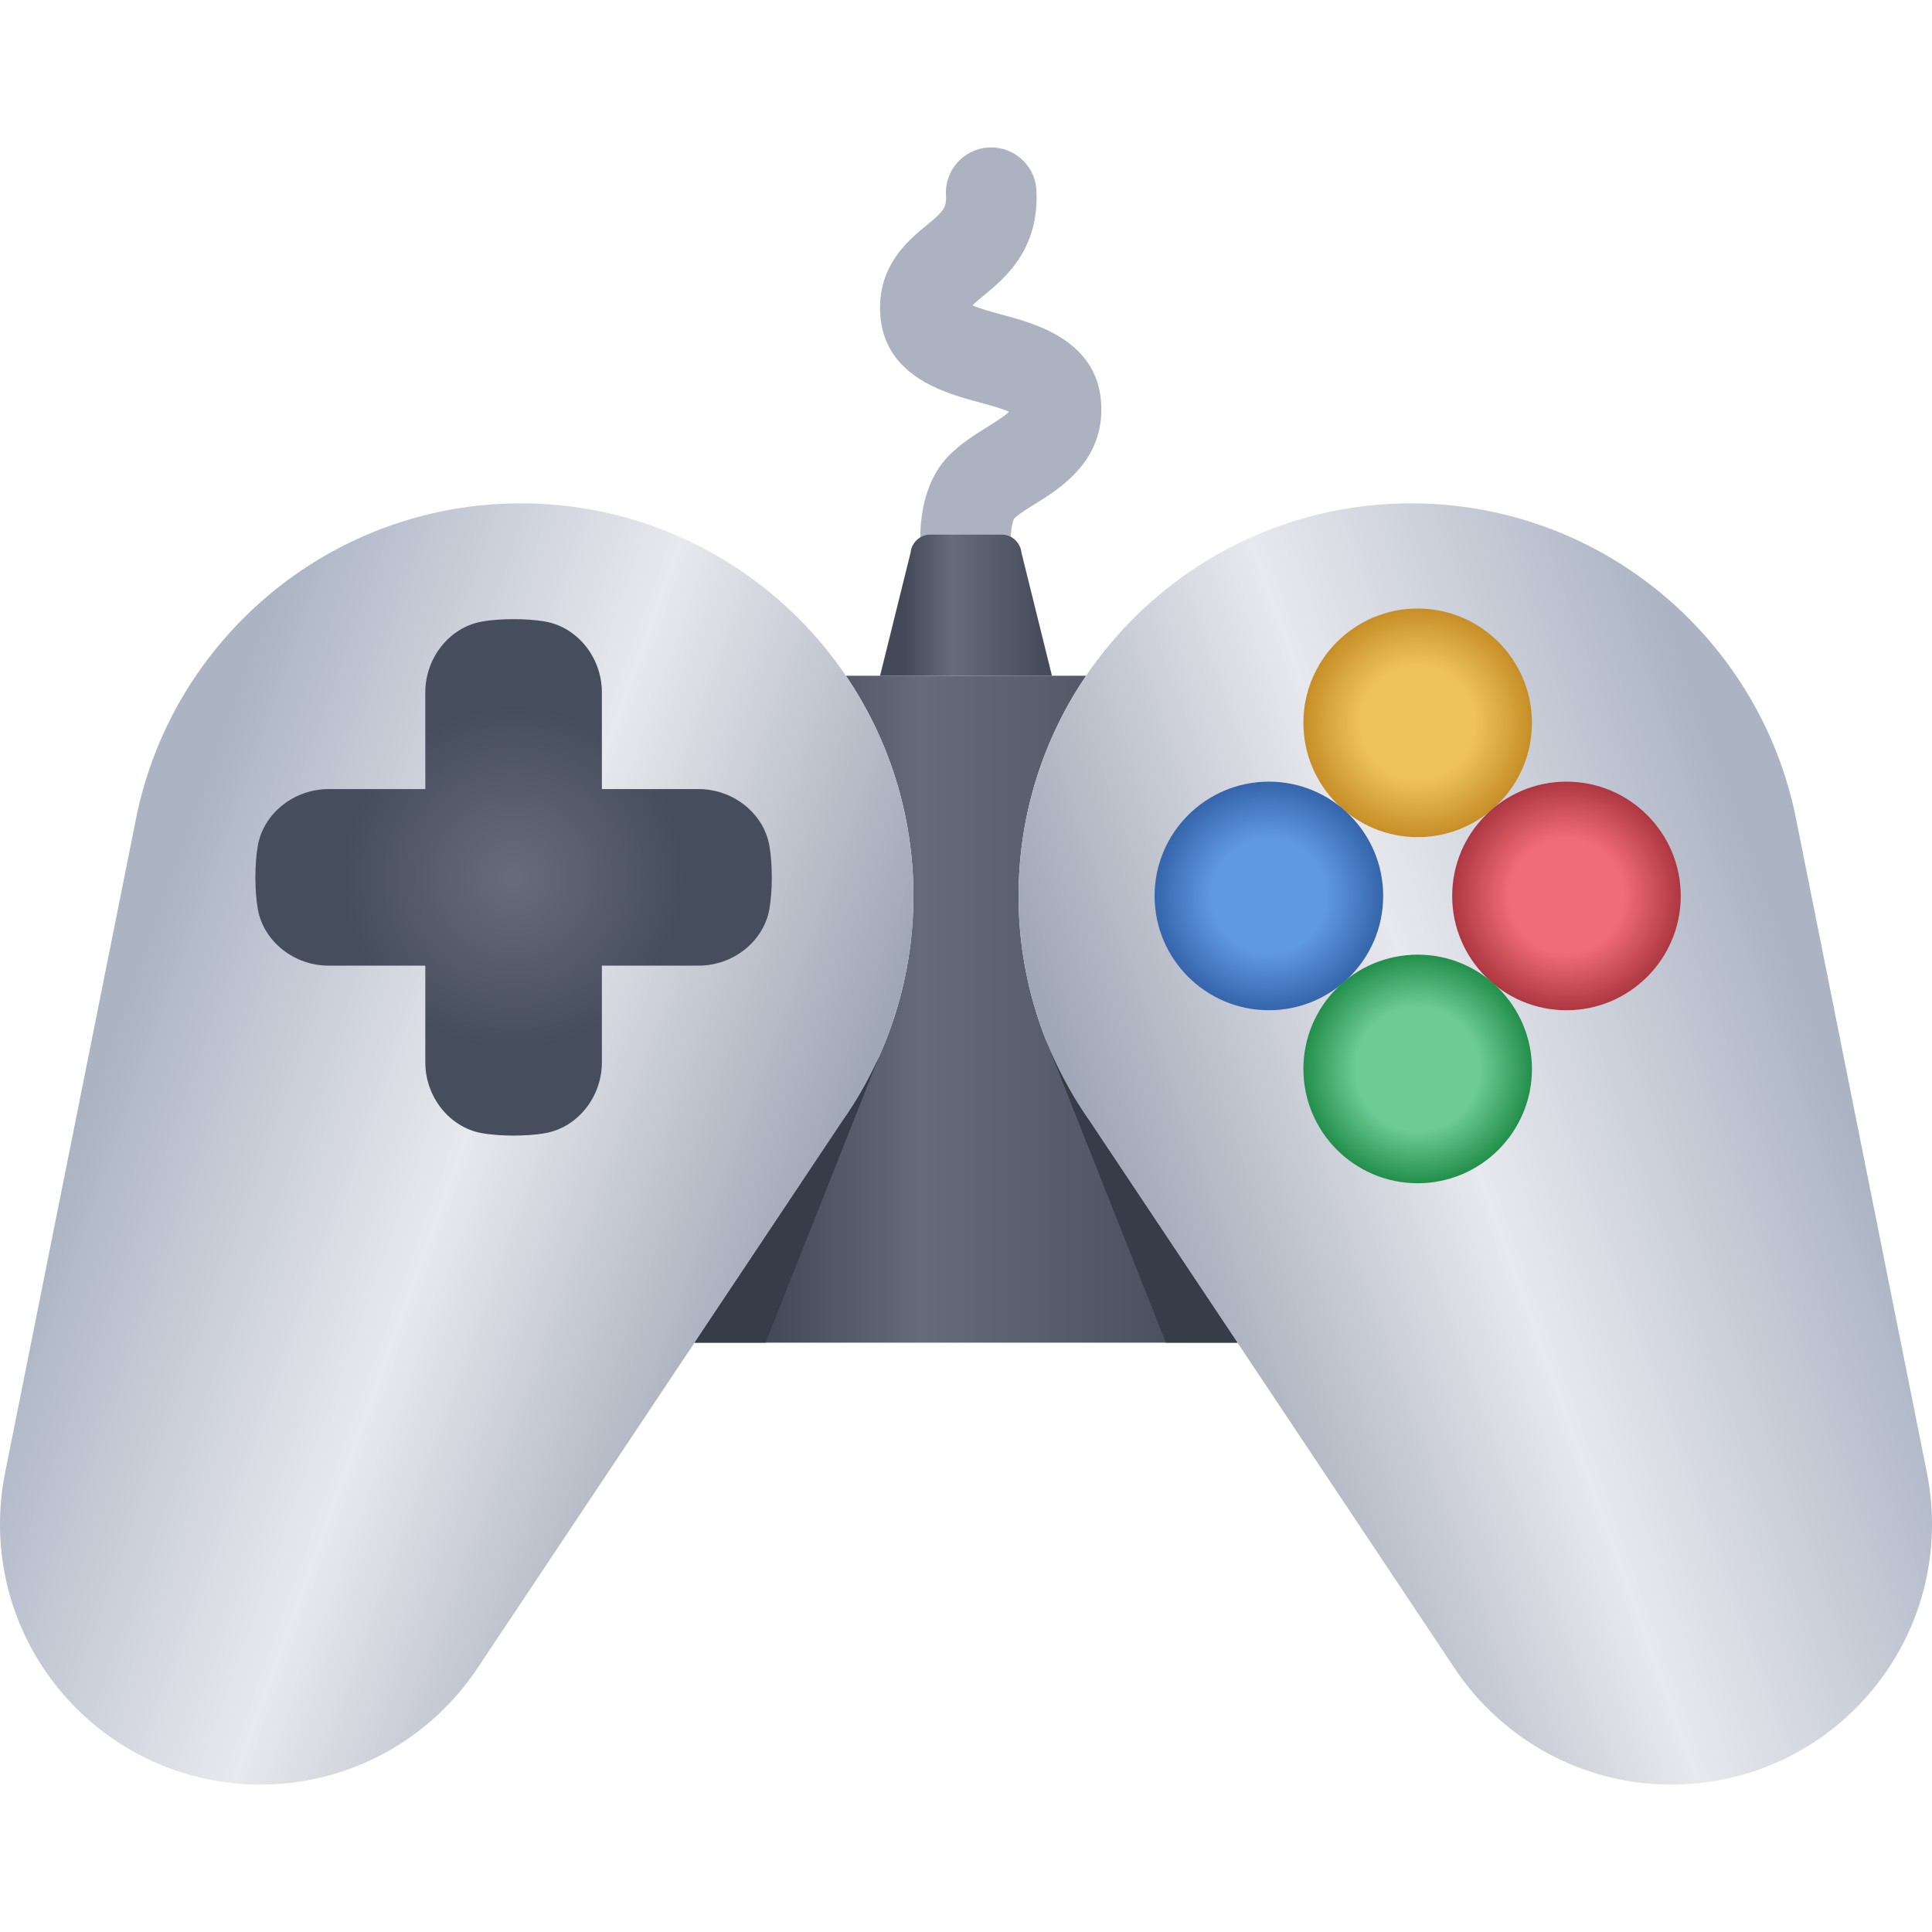 <svg xmlns="http://www.w3.org/2000/svg" fill-rule="evenodd" stroke-linejoin="round" stroke-miterlimit="2" clip-rule="evenodd" viewBox="0 0 256 256"><path fill="url(#_Linear1)" fill-rule="nonzero" d="M112.082 89.539a51.77 51.77 0 0 1 8.949 29.171 51.75 51.75 0 0 1-7.832 27.44l.008.003-.26.392a52.297 52.297 0 0 1-1.316 1.97L92.029 177.91h71.944l-19.604-29.395a52.25 52.25 0 0 1-1.314-1.97l-.26-.392.006-.003a51.767 51.767 0 0 1-7.831-27.44 51.763 51.763 0 0 1 8.95-29.171h-31.838z"/><path fill="url(#_Linear2)" fill-rule="nonzero" d="M18.102 108.086l-.004-.002-.02.101c-.008.035-.013.07-.021.106L.725 194.907a6.34 6.34 0 0 0-.045.224l-.047.233.003.003a34.775 34.775 0 0 0-.634 6.588c0 19.058 15.451 34.51 34.509 34.51 11.966 0 22.505-6.093 28.696-15.342l.004.001 48.42-72.609 1.576-2.362-.008-.003a51.75 51.75 0 0 0 7.832-27.44c0-28.724-23.286-52.01-52.009-52.01-25.082 0-46.016 17.757-50.92 41.386z"/><path fill="url(#_Linear3)" fill-rule="nonzero" d="M134.97 118.71a51.767 51.767 0 0 0 7.831 27.44l-.006.003.26.392a52.25 52.25 0 0 0 1.314 1.97l48.422 72.609.004-.001c6.19 9.249 16.73 15.342 28.695 15.342 19.058 0 34.508-15.452 34.508-34.51 0-2.254-.221-4.456-.635-6.588l-.086-.463-17.331-86.613-.042-.207-.003.002C232.996 84.457 212.062 66.7 186.979 66.7c-28.721 0-52.009 23.286-52.009 52.01z"/><path fill="#acb2c0" fill-rule="nonzero" d="M132.818 41.706c-1.162-.315-2.951-.799-3.947-1.25.386-.392 1.039-.932 1.513-1.323 2.746-2.264 7.338-6.053 6.946-13.897-.166-3.309-2.963-5.842-6.291-5.694a5.998 5.998 0 0 0-5.692 6.292c.084 1.701-.283 2.132-2.597 4.042-2.297 1.894-6.139 5.065-6.139 10.903 0 8.971 8.504 11.274 13.074 12.51 1.192.322 3.024.818 4.014 1.279-.594.589-1.99 1.459-2.885 2.014-1.66 1.037-3.545 2.211-5.154 3.867-3.356 3.449-3.717 8.628-3.713 10.753a2.542 2.542 0 0 1 1.316-.382h9.473c.432 0 .844.125 1.211.327.004-1.023.234-2.052.42-2.434.615-.588 1.722-1.278 2.795-1.945 3.279-2.043 8.769-5.463 8.769-12.506 0-9.006-8.529-11.315-13.113-12.556"/><path fill="url(#_Linear4)" fill-rule="nonzero" d="M123.264 70.82c-1.311 0-2.48 1.072-2.598 2.375l-4.053 16.344h22.775l-4.048-16.344c-.123-1.303-1.293-2.375-2.604-2.375h-9.472z"/><path fill="#363c48" fill-rule="nonzero" d="M142.795 146.153l.006-.003a52.279 52.279 0 0 1-1.067-1.801l-.261-.473c-.27-.486-.532-.977-.785-1.472-.071-.138-.143-.275-.211-.414a51 51 0 0 1-1.811-4.021c0-.001-.002-.001-.002-.003l-.015.007 15.835 39.937h9.487l-19.602-29.395a52.25 52.25 0 0 1-1.314-1.97l-.26-.392z"/><path fill="url(#_Radial5)" d="M172.707 95.778c0 8.36 6.785 15.146 15.142 15.146 8.356 0 15.141-6.786 15.141-15.146 0-8.359-6.785-15.145-15.141-15.145-8.357 0-15.142 6.786-15.142 15.145z"/><path fill="url(#_Radial6)" d="M192.422 118.717c0 8.358 6.785 15.144 15.143 15.144 8.357 0 15.142-6.786 15.142-15.144s-6.785-15.144-15.142-15.144c-8.358 0-15.143 6.786-15.143 15.144z"/><path fill="url(#_Radial7)" d="M152.99 118.717c0 8.358 6.786 15.144 15.145 15.144s15.145-6.786 15.145-15.144-6.786-15.144-15.145-15.144-15.145 6.786-15.145 15.144z"/><path fill="url(#_Radial8)" d="M172.707 141.642c0 8.359 6.785 15.145 15.141 15.145 8.357 0 15.142-6.786 15.142-15.145s-6.785-15.145-15.142-15.145c-8.356 0-15.141 6.786-15.141 15.145z"/><path fill="#363c48" fill-rule="nonzero" d="M101.445 177.91l15.037-37.922-.006.01a51.395 51.395 0 0 1-3.277 6.152l.008.003-.26.392a52.297 52.297 0 0 1-1.316 1.97L92.029 177.91h9.416z"/><path fill="url(#_Radial9)" fill-rule="nonzero" d="M63.814 82.37c-4.251.77-7.457 4.795-7.457 9.364v12.824H43.535c-4.569 0-8.593 3.205-9.363 7.451-.442 2.42-.442 6.07-.002 8.487.772 4.252 4.796 7.456 9.365 7.456h12.822v12.824c0 4.568 3.206 8.594 7.456 9.364 1.507.273 3.138.331 4.241.331 1.102 0 2.733-.058 4.239-.331 4.252-.77 7.459-4.796 7.459-9.364v-12.824h12.824c4.568 0 8.594-3.204 9.365-7.455.438-2.418.438-6.064 0-8.482-.771-4.25-4.797-7.457-9.365-7.457H79.752V91.734c0-4.569-3.207-8.594-7.457-9.364-1.508-.272-3.139-.33-4.241-.33-1.103 0-2.734.058-4.24.33z"/><defs><linearGradient id="_Linear1" x2="1" gradientTransform="translate(92.03 133.724) scale(71.943)" gradientUnits="userSpaceOnUse"><stop offset="0" stop-color="#434957"/><stop offset=".14" stop-color="#434957"/><stop offset=".42" stop-color="#656b79"/><stop offset="1" stop-color="#434957"/></linearGradient><linearGradient id="_Linear2" x2="1" gradientTransform="rotate(20 -378.923 89.434) scale(104.037)" gradientUnits="userSpaceOnUse"><stop offset="0" stop-color="#acb4c4"/><stop offset=".07" stop-color="#acb4c4"/><stop offset=".54" stop-color="#e8e9ee"/><stop offset="1" stop-color="#9fa6b5"/></linearGradient><linearGradient id="_Linear3" x2="1" gradientTransform="scale(104.038) rotate(-20 5.372 -3.282)" gradientUnits="userSpaceOnUse"><stop offset="0" stop-color="#9fa6b5"/><stop offset=".46" stop-color="#e8e9ee"/><stop offset=".93" stop-color="#acb4c4"/><stop offset="1" stop-color="#acb4c4"/></linearGradient><linearGradient id="_Linear4" x2="1" gradientTransform="translate(116.613 80.18) scale(22.775)" gradientUnits="userSpaceOnUse"><stop offset="0" stop-color="#434957"/><stop offset=".14" stop-color="#434957"/><stop offset=".42" stop-color="#656b79"/><stop offset="1" stop-color="#434957"/></linearGradient><radialGradient id="_Radial5" cx="0" cy="0" r="1" gradientTransform="translate(187.849 95.778) scale(15.143)" gradientUnits="userSpaceOnUse"><stop offset="0" stop-color="#eec35c"/><stop offset=".5" stop-color="#eec35c"/><stop offset="1" stop-color="#c78e27"/></radialGradient><radialGradient id="_Radial6" cx="0" cy="0" r="1" gradientTransform="translate(207.564 118.717) scale(15.143)" gradientUnits="userSpaceOnUse"><stop offset="0" stop-color="#f06c78"/><stop offset=".5" stop-color="#f06c78"/><stop offset="1" stop-color="#ad3741"/></radialGradient><radialGradient id="_Radial7" cx="0" cy="0" r="1" gradientTransform="translate(168.135 118.717) scale(15.144)" gradientUnits="userSpaceOnUse"><stop offset="0" stop-color="#5f99e2"/><stop offset=".5" stop-color="#5f99e2"/><stop offset="1" stop-color="#3565ab"/></radialGradient><radialGradient id="_Radial8" cx="0" cy="0" r="1" gradientTransform="translate(187.849 141.642) scale(15.143)" gradientUnits="userSpaceOnUse"><stop offset="0" stop-color="#6ecb94"/><stop offset=".54" stop-color="#6ecb94"/><stop offset="1" stop-color="#238f4c"/></radialGradient><radialGradient id="_Radial9" cx="0" cy="0" r="1" gradientTransform="translate(68.055 116.255) scale(34.215)" gradientUnits="userSpaceOnUse"><stop offset="0" stop-color="#656b79"/><stop offset=".03" stop-color="#656b79"/><stop offset=".66" stop-color="#464d5c"/><stop offset="1" stop-color="#464d5c"/></radialGradient></defs></svg>